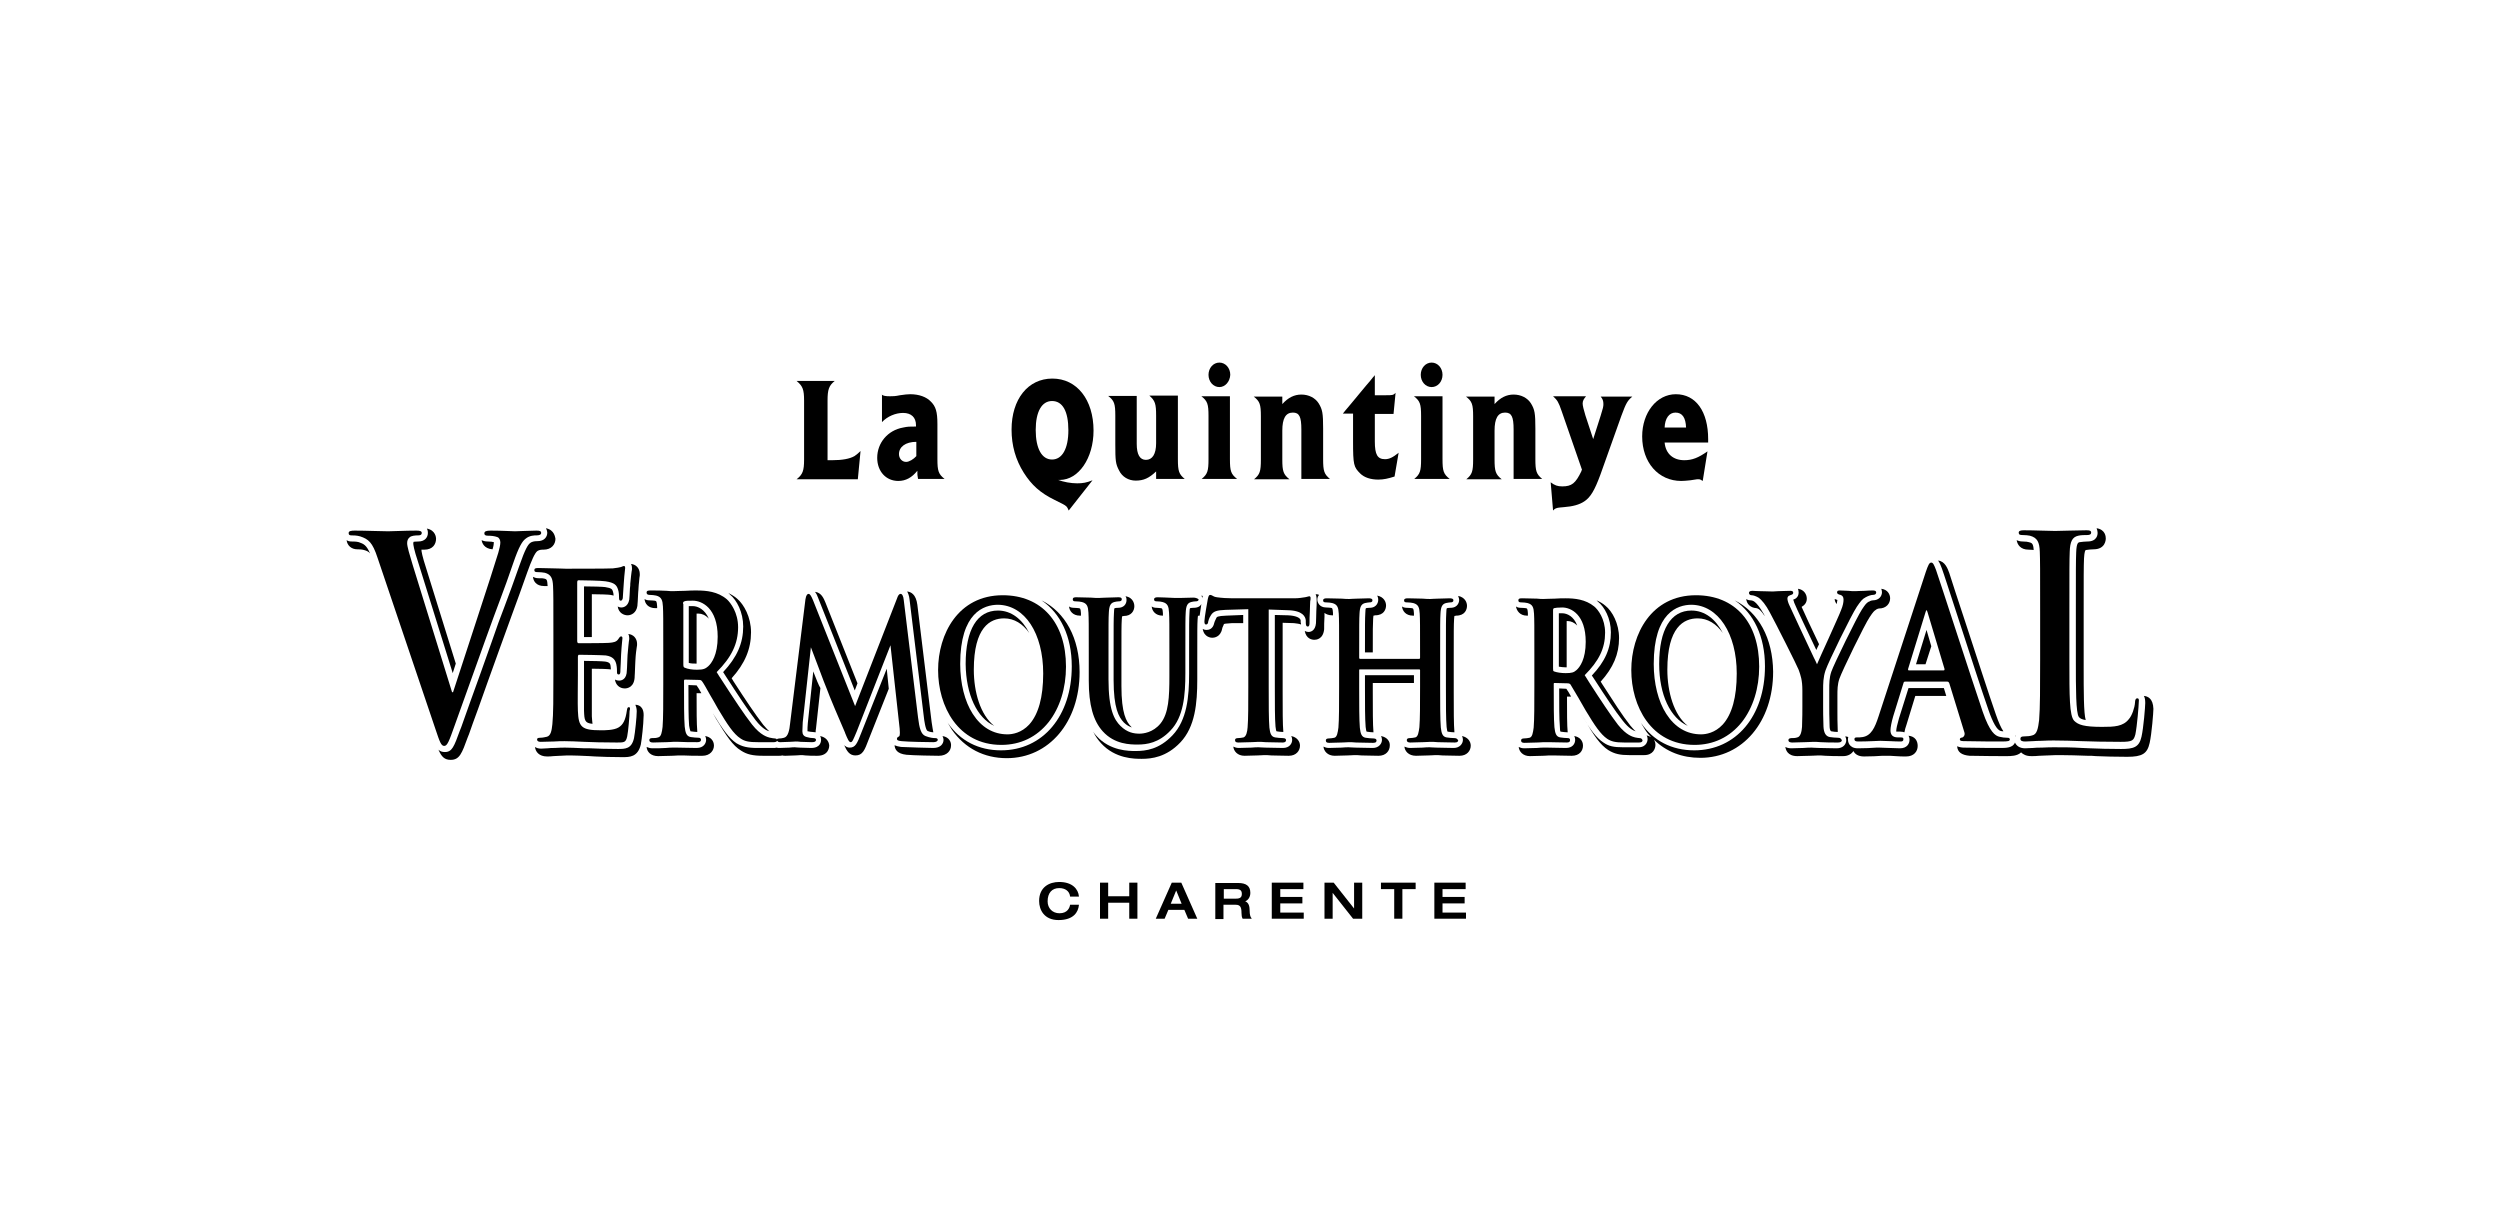 <?xml version="1.0" encoding="utf-8"?>
<!-- Generator: Adobe Illustrator 25.0.1, SVG Export Plug-In . SVG Version: 6.00 Build 0)  -->
<svg version="1.1" id="Capa_1" xmlns="http://www.w3.org/2000/svg" xmlns:xlink="http://www.w3.org/1999/xlink" x="0px" y="0px"
	 viewBox="0 0 735 357" style="enable-background:new 0 0 735 357;" xml:space="preserve">
<g>
	<g>
		<g>
			<g>
				<g>
					<path d="M252.2,140.9h-18c1.8-1.4,2.2-2.5,2.2-5.8v-17.3c0-3.3-0.4-4.3-2.2-5.8h11.2c-1.7,1.4-2.1,2.5-2.1,5.8v17.5h1.4
						c2.9,0,5.1-0.4,6.5-1.2c0.6-0.4,1.2-0.9,1.8-1.5L252.2,140.9z"/>
					<path d="M259.2,116c0.5,0.4,1.2,0.5,2.5,0.5c0.8,0,1.5,0,2.9-0.3c1.5-0.2,2.1-0.3,3-0.3c2.6,0,4.8,0.8,6.1,2.2
						c1.4,1.4,1.9,2.9,1.9,6.6v10.3c0,3.4,0.3,4.4,2.1,5.8h-7.8c-0.2-1-0.2-1.3-0.2-2.4c-1.6,2-3.4,3-5.6,3c-3.6,0-6.2-2.8-6.2-6.8
						c0-4.4,3.1-8.1,7.6-8.9c1.4-0.3,1.9-0.3,3.8-0.3V125c0-2.3-1.4-3.6-3.8-3.6c-2.2,0-4.6,1-6.2,2.7V116z M264.3,133.5
						c0,1.3,0.9,2.3,2.1,2.3c0.9,0,2.2-0.8,3-1.7v-4.2C266.2,129.9,264.3,131.4,264.3,133.5z"/>
					<path d="M314.2,150.1c-0.5-1.2-0.6-1.3-1.9-2l-2.2-1.1c-4.3-2.1-6.8-4.4-9.1-8c-2.4-3.8-3.6-8-3.6-12.7c0-8.9,4.8-15,12-15
						c7.2,0,12.1,6.2,12.1,15.3c0,8.1-4.4,14.5-9.9,14.5c-0.1,0-0.2,0-0.5,0c1.6,0.6,3.7,1,5.6,1c1.6,0,2.8-0.2,4.5-0.9L314.2,150.1
						z M309.3,117.9c-3,0-4.8,3.1-4.8,8.5c0,5.5,1.8,8.7,4.8,8.7c3,0,4.8-3.2,4.8-8.6C314.1,120.9,312.4,117.9,309.3,117.9z"/>
					<path d="M346.3,135c0,3.5,0.3,4.4,2,5.8h-8.4v-2.2c-2.1,2-3.7,2.7-6,2.7c-2.1,0-4-1.1-4.9-3c-1-1.9-1.1-2.8-1.1-7.7v-8.4
						c0-3.5-0.3-4.4-2.1-5.8h8.4v14.1c0,3.1,0.9,4.7,2.7,4.7c1.9,0,3-1.7,3-4.9v-8.1c0-3.5-0.3-4.4-2-5.9h8.4V135z"/>
					<path d="M361.6,135c0,3.5,0.3,4.4,2.1,5.8h-10.4c1.7-1.4,2-2.3,2-5.8v-12.7c0-3.5-0.3-4.4-2.1-5.8h8.4V135z M358.5,113.8
						c-1.8,0-3.2-1.6-3.2-3.6c0-2,1.4-3.6,3.2-3.6s3.2,1.6,3.2,3.6C361.6,112.2,360.2,113.8,358.5,113.8z"/>
					<path d="M377,118.8c1.7-1.9,3.5-2.8,5.6-2.8c2.2,0,4.1,1,5.1,2.6c1.1,1.8,1.3,2.9,1.3,7.4v9c0,3.5,0.3,4.4,2,5.8h-8.4v-14.5
						c0-3.8-0.6-5-2.5-5c-2.1,0-3.1,1.7-3.1,5.3v8.5c0,3.4,0.3,4.4,2.1,5.8h-10.4c1.7-1.4,2-2.3,2-5.8v-12.7c0-3.5-0.3-4.4-2.1-5.8
						h8.4V118.8z"/>
					<path d="M404.2,116.2h3.2c2,0,2.2,0,2.9-0.7l-0.6,6.2h-5.5v8.1c0,3.9,0.8,5.2,3,5.2c1.2,0,2.3-0.5,4-1.9l-1.2,7
						c-1.9,0.6-3.2,0.9-4.8,0.9c-2.2,0-4.1-0.6-5.3-1.8c-1.9-1.9-2.1-2.5-2.1-9.5v-8.1h-3l0.8-1l1.1-1.3l1-1.2l3.9-4.7l1.2-1.4
						l0.8-1l0.6-0.7V116.2z"/>
					<path d="M424.1,135c0,3.5,0.3,4.4,2.1,5.8h-10.4c1.7-1.4,2-2.3,2-5.8v-12.7c0-3.5-0.3-4.4-2.1-5.8h8.4V135z M420.9,113.8
						c-1.8,0-3.2-1.6-3.2-3.6c0-2,1.4-3.6,3.2-3.6c1.8,0,3.2,1.6,3.2,3.6C424.1,112.2,422.7,113.8,420.9,113.8z"/>
					<path d="M439.4,118.8c1.7-1.9,3.5-2.8,5.6-2.8c2.2,0,4.1,1,5.1,2.6c1.1,1.8,1.3,2.9,1.3,7.4v9c0,3.5,0.3,4.4,2,5.8h-8.4v-14.5
						c0-3.8-0.6-5-2.5-5c-2.1,0-3.1,1.7-3.1,5.3v8.5c0,3.4,0.3,4.4,2.1,5.8h-10.4c1.7-1.4,2-2.3,2-5.8v-12.7c0-3.5-0.3-4.4-2.1-5.8
						h8.4V118.8z"/>
					<path d="M470.6,122.2c0.7-2.2,0.8-2.7,0.8-3.4c0-0.9-0.2-1.5-0.8-2.2h9.3c-1.4,1.2-1.8,1.8-3.2,5.6l-6.2,17.4
						c-1.7,4.6-2.9,6.6-4.7,7.8c-1.5,1-3.4,1.5-6,1.7l-1.1,0.1c-1.1,0.1-1.6,0.3-2.1,0.9l-0.7-8.3c1.2,0.9,2,1.2,3.4,1.2
						c2.8,0,3.9-0.9,5.6-4.4c0-0.1,0.1-0.3,0.2-0.5l-6-17.3c-0.9-2.6-1.2-3.1-2.5-4.3h9.7c-0.6,0.7-1,1.3-1,2.1
						c0,0.7,0.3,1.8,0.8,3.5l2.3,7L470.6,122.2z"/>
					<path d="M500.6,141.4c-0.5-0.3-0.7-0.5-1.2-0.5c-0.3,0-0.7,0-1.1,0.1l-1.3,0.2c-0.8,0.1-2.1,0.2-2.7,0.2
						c-6.7,0-11.5-5.4-11.5-13.1c0-7,4.3-12.4,9.9-12.4c5.9,0,9.5,5.1,9.5,13.2c0,0.3,0,0.6,0,1h-12.8c0.3,3.3,2.5,5.2,5.8,5.2
						c2.3,0,4.1-0.7,6.8-2.6L500.6,141.4z M492.6,121.3c-1.9,0-3.1,1.7-3.2,4.4h6.3C495.6,122.8,494.6,121.3,492.6,121.3z"/>
				</g>
			</g>
		</g>
	</g>
	<g>
		<g>
			<g>
				<path d="M125.8,156.7c0,1.3-0.9,2.5-2.8,2.5c-1,0-1.3,0.1-1.4,0.1c0,0.1-0.1,0.2-0.1,0.4c0,0.4,0.1,1.6,1.5,5.8l10.1,32.4
					c0.3-0.9,0.6-1.9,0.9-2.8l-8.7-28c-1.2-3.7-1.4-5-1.4-5.5c0.2,0,0.5,0,0.9,0c2.4,0,3.4-1.6,3.4-3.2c0-0.3-0.1-2.5-2.7-3
					C125.8,155.9,125.8,156.5,125.8,156.7z"/>
				<path d="M144.8,161.5c0.3-0.9,0.4-1.7,0.4-2.1c-0.4-0.1-0.9-0.2-1.8-0.2c-0.8,0-1.4-0.2-1.8-0.4
					C141.7,159.6,142.3,161.3,144.8,161.5z"/>
				<path d="M160.5,155.3c0.3,0.5,0.4,1.1,0.4,1.3c0,1.2-0.8,2.5-2.9,2.5c-0.5,0-1.5,0-2.2,0.6c-0.6,0.5-1.4,1.7-3.1,6.6
					c-1.6,4.6-2.9,8.1-4.4,12.1c-1.1,2.8-2.3,6.1-3.7,10.2c-2.5,7-4.6,13-6.3,17.6c-1.2,3.3-2.1,5.9-2.7,7.6l-0.4,1
					c-1.7,4.7-2.3,6.3-4.4,6.3c-0.8,0-1.4-0.2-1.9-0.7c0.9,2.1,1.8,3,3.6,3c2.6,0,3.3-1.9,5-6.6l0.4-1c0.6-1.7,1.5-4.3,2.7-7.5
					c1.6-4.6,3.8-10.6,6.3-17.6c1.5-4.1,2.7-7.4,3.7-10.2c1.5-4.1,2.8-7.6,4.4-12.2c1.3-3.6,2.2-5.7,3-6.3c0.6-0.4,1.3-0.4,1.8-0.4
					c2.4,0,3.5-1.6,3.5-3.2C163.2,158.1,163.1,155.8,160.5,155.3z"/>
				<path d="M105.5,159.4c-0.7-0.2-1.6-0.2-2.1-0.2c-0.6,0-1.1-0.1-1.5-0.4c0.2,1.6,1.4,2.7,3.2,2.7c0.4,0,1.2,0,1.9,0.2
					c0.7,0.2,1.3,0.4,1.8,1C107.7,160.2,106.9,159.9,105.5,159.4z"/>
			</g>
			<g>
				<path d="M160,172.3c0.4,0,0.8,0,1,0c0,0,0,0,0,0c-0.1-2-0.3-2-1-2.2l-0.1,0c-0.2-0.1-0.9-0.1-1.6-0.1c-0.7,0-1.2-0.2-1.6-0.4
					C156.8,170.8,157.6,172.3,160,172.3z"/>
				<path d="M185.8,167.1c0,0.3,0,0.6-0.1,0.9c-0.1,0.6-0.2,1.6-0.4,3.6c0,0.3,0,0.8-0.1,1.4c-0.1,1.5-0.1,2.7-0.2,3.3
					c-0.4,2.2-2,2.3-2.3,2.3c-0.1,0-0.6,0-1.1-0.3c0.3,2,1.9,2.6,2.9,2.6c1.1,0,2.6-0.7,2.9-2.8l0-0.1c0.1-0.6,0.1-1.7,0.2-3.3
					c0-0.6,0.1-1.1,0.1-1.3l0-0.1c0.1-2,0.3-2.9,0.3-3.5c0.1-0.4,0.1-0.7,0.1-1c0-1.9-1.3-2.9-2.6-3
					C185.7,166.1,185.8,166.5,185.8,167.1z"/>
				<path d="M177.9,172.6c-0.6-0.1-4-0.2-6.2-0.2l0,14.9c0.9,0,1.6,0,2.3,0v-12.6c2.1,0,5,0.1,5.5,0.2c0.4,0.1,0.6,0.1,0.9,0.2
					c0-0.4-0.1-0.9-0.2-1.2C180,173.3,179.9,172.9,177.9,172.6z"/>
				<path d="M187.2,190.3c0.1-0.4,0.1-0.7,0.1-1c0-1.6-1.1-2.8-2.6-2.9c0.2,0.3,0.3,0.7,0.3,1.2c0,0.2,0,0.5-0.1,0.9
					c-0.1,0.7-0.2,1.9-0.4,4.1c0,0.6-0.1,1.5-0.1,2.3c0,0.9-0.1,1.9-0.1,2.1c0,2.8-1.6,3.1-2.3,3.1c-0.4,0-0.8-0.1-1.2-0.3
					c0.2,1.5,1.3,2.6,2.9,2.6c0.7,0,2.9-0.3,2.9-3.7c0-0.2,0.1-1.3,0.1-2.1c0-0.8,0.1-1.7,0.1-2.3
					C186.9,192.2,187.1,191,187.2,190.3z"/>
				<path d="M174.2,212.8c-0.1-0.5-0.1-1.2-0.2-2.2c0-1.4,0-5,0-7.6c0-1.1,0-2.1,0-2.8l0-3.6c2.2,0,4.9,0.1,5.5,0.2c0,0,0,0,0.1,0
					c0-0.4-0.1-0.8-0.1-1.1c-0.1-0.5-0.2-1-1.6-1.2c-0.7-0.1-3.9-0.2-6.2-0.2v4.2c0,0.7,0,1.7,0,2.8c0,2.6,0,6.3,0,7.6
					C171.8,211.8,171.9,212.6,174.2,212.8z"/>
				<path d="M186.8,207.2c0.2,0.5,0.4,1.1,0.4,1.9c0,1.7-0.5,6.4-0.8,7.9c-0.7,3.2-2.6,3.2-4.8,3.2c-3.3,0-6-0.1-8.1-0.2l-1.6,0
					c-2.6-0.1-4.2-0.2-5.7-0.2c-0.6,0-1.8,0-3.1,0.1l-0.1,0c-0.6,0-1.3,0-2,0.1c-0.7,0-1.3,0.1-1.9,0.1c-0.8,0-1.4-0.2-1.8-0.5
					c0.1,1.4,1.2,2.8,3.5,2.8c0.6,0,1.2,0,1.9-0.1c0.7,0,1.3-0.1,1.9-0.1l0.1,0c1.3-0.1,2.5-0.1,3-0.1c1.5,0,3.1,0.1,5.6,0.2
					l1.6,0.1c2.1,0.1,4.8,0.2,8.1,0.2c2.1,0,4.5,0,5.4-3.7c0.3-1.5,0.8-6.3,0.8-8C189.5,207.7,187.7,207.2,186.8,207.2z"/>
			</g>
			<g>
				<path d="M239.1,197.4l-1.6,15.2c-0.1,1-0.1,1.7-0.1,2.4c0,0,0,0,0,0c0,0,0,0,0.1,0c0.5,0.1,1,0.2,1.4,0.2c0.3,0,0.6,0.1,0.9,0.1
					c0-0.3,0-0.7,0.1-1.1l1.3-11.9C240.7,201.5,239.9,199.5,239.1,197.4z"/>
				<path d="M192.7,178.8c0.2,0,0.3,0,0.5,0c0-0.2,0-0.3,0-0.5c-0.1-1.5-0.2-1.6-0.7-1.7l-0.1,0c-0.1,0-0.7-0.1-1.4-0.1
					c-0.6,0-1.1-0.1-1.5-0.4C189.6,177.5,190.6,178.8,192.7,178.8z"/>
				<path d="M214.6,174.8c2,1.6,3.9,5.2,3.9,9.4c0,4.9-1.8,9-5.9,13.4l0.9,1.4c3.5,5.4,6.3,9.7,8.7,12.8c1.9,2.4,3.2,3,4,3.2
					c-0.5-0.4-1.1-1.1-1.8-1.9c-2.4-3.1-5.2-7.3-8.7-12.7l-0.6-1c3.9-4.3,5.7-8.6,5.7-13.5c0-4.5-2.1-8.2-4.1-9.9
					c-0.8-0.7-1.7-1.2-2.6-1.7C214.3,174.5,214.5,174.6,214.6,174.8z"/>
				<path d="M267.4,176.2l4.2,34.5c0.1,1,0.5,3.9,1.1,4.2c0.7,0.3,1.3,0.4,1.7,0.4c-0.1-0.6-0.3-1.5-0.5-3l-4.2-34.5
					c-0.4-3.1-1.9-3.8-3-3.9C267,174.4,267.3,175.2,267.4,176.2z"/>
				<path d="M240.5,175.7l10.8,27.3l0.8-2.1l-9.4-23.7c-0.5-1.2-1.2-3-3.1-3.2C240,174.5,240.3,175.1,240.5,175.7z"/>
				<path d="M203,215C203,215,203.1,215,203,215c0.7,0.1,1.6,0.2,2,0.2c0-0.1,0-0.1,0-0.2c-0.2-2.2-0.2-6.3-0.2-11.2l1.4,0
					c-0.5-0.9-1-1.8-1.4-2.3l-2.4-0.1c0,5.1,0,9.6,0.2,11.9C202.8,214.6,203,214.9,203,215z"/>
				<path d="M277.1,216.4c0.2,0.4,0.3,0.8,0.3,1.1c0,1.2-0.9,2.4-3,2.4c-1.2,0-7.6-0.2-9.5-0.3c-0.8-0.1-1.4-0.3-1.9-0.5
					c0.1,1.2,0.7,2.5,3.5,2.8c2,0.2,8.5,0.3,9.5,0.3c2.5,0,3.6-1.6,3.6-3C279.7,218.3,279.1,216.7,277.1,216.4z"/>
				<path d="M260.7,196.6l-7.5,18.9c-1.2,3.1-1.7,4.3-3.4,4.3c-0.7,0-1.1-0.3-1.6-0.7c0.8,1.8,1.6,3,3.3,3c2.1,0,2.7-1.5,3.9-4.7
					l5.9-14.9L260.7,196.6z"/>
				<path d="M203.7,178.2c-0.5,0-0.9,0-1.2,0l0,16.7c0.7,0.2,1.5,0.2,2.3,0.2c0,0,0,0,0,0l0-14.7c0.2,0,0.4,0,0.6,0
					c0.9,0,2,0.4,3,1.5C207.2,179.1,205.1,178.2,203.7,178.2z"/>
				<path d="M207.3,216.4c0.2,0.3,0.3,0.7,0.3,1.1c0,0.9-0.6,2.4-2.8,2.4c-1.9,0-4.1-0.1-5.6-0.1c-0.7,0-1.3,0-1.5,0
					c-0.4,0-1.1,0-1.9,0.1c-1.3,0.1-2.8,0.1-4,0.1c-0.7,0-1.2-0.2-1.7-0.4c0.1,1.4,1.2,2.7,3.4,2.7c1.2,0,2.8-0.1,4-0.1
					c0.8,0,1.5-0.1,1.9-0.1c0.2,0,0.8,0,1.5,0c1.5,0.1,3.7,0.1,5.6,0.1c2.3,0,3.4-1.6,3.4-3C209.9,217.7,208.8,216.6,207.3,216.4z"
					/>
				<path d="M241.1,216.4c0.2,0.3,0.3,0.7,0.3,1.1c0,0.4-0.1,2.4-2.9,2.4c-1.2,0-2.4-0.1-3.4-0.1c-0.6,0-1.1-0.1-1.4-0.1
					c-0.3,0-1,0-1.6,0.1c-1,0-2,0.1-2.9,0.1c-0.3,0-0.6,0-0.9-0.1c-0.3,0.1-0.6,0.1-1,0.1h-4.6c-3,0-4.5-0.4-6.2-1.4
					c-2.2-1.5-4-4-6.9-8.8c0.3,0.5,0.6,1.1,0.9,1.6c3.1,5.1,4.9,7.9,7.4,9.4c1.7,1.1,3.4,1.5,6.5,1.5h4.6c0.4,0,0.7,0,1-0.1
					c0.3,0.1,0.6,0.1,0.9,0.1c0.9,0,2-0.1,2.9-0.1c0.7,0,1.3-0.1,1.6-0.1c0.3,0,0.8,0,1.4,0.1c1,0.1,2.2,0.1,3.5,0.1
					c3.4,0,3.5-2.7,3.5-3C243.7,217.9,242.8,216.7,241.1,216.4z"/>
			</g>
			<g>
				<path d="M292.3,213.4c-4.1-3.2-6-10-6-16.5c0-12.5,4.8-15.1,8.9-15.1c3,0,5.5,1.6,7.4,4.3c-2.1-4.1-5.3-6.6-9.2-6.6
					c-6.1,0-9.5,5.6-9.5,15.7C284,204.3,287.3,211.1,292.3,213.4z"/>
				<path d="M306.2,176.5c5.6,3.8,8.9,10.6,8.9,19.4c0,14.6-8.5,24.7-20.8,24.7c-6.6,0-12-2.8-15.6-8c-0.1-0.2-0.2-0.3-0.3-0.5
					c0.5,0.9,1,1.7,1.5,2.5c3.8,5.4,9.4,8.3,16.1,8.3c12.4,0,21.4-10.6,21.4-25.3C317.4,187.6,313.2,180,306.2,176.5z"/>
			</g>
			<g>
				<path d="M405.2,176.4c0,0.2-0.1,2.3-2.6,2.3c-0.2,0-0.5,0-1,0.1c0,0,0,0,0,0c-0.1,0.1-0.2,0.5-0.2,1.5
					c-0.1,1.7-0.1,3.2-0.1,11.5h2.3c0-6.8,0-8.2,0.1-9.8c0-0.5,0.1-0.8,0.1-1c0.2,0,0.4-0.1,0.5-0.1c2.6,0,3.2-1.8,3.2-2.9
					c0-1-0.6-2.5-2.6-2.9C405.2,175.7,405.2,176.2,405.2,176.4z"/>
				<path d="M382.5,183.6c0-0.2,0-0.4-0.1-0.6l0-0.6c-0.1-0.8-1.5-1.4-3.7-1.5l-3.9-0.1v21c0,5.1,0,9.5,0.2,11.8
					c0.1,0.9,0.2,1.3,0.3,1.4l0,0c0.5,0.1,1.4,0.2,2,0.2c-0.2-2.3-0.2-6.6-0.2-11.7v-20.4l3.3,0.1
					C381.3,183.3,382,183.4,382.5,183.6z"/>
				<path d="M353.5,175.9c0-0.1,0-0.1,0-0.2c0-0.2,0.1-0.3,0.1-0.5c-0.1,0-0.3-0.1-0.4-0.1C353.4,175.5,353.5,175.7,353.5,175.9z"/>
				<path d="M429,176.4c0,0.2-0.1,2.3-2.6,2.3c-0.2,0-0.5,0-1,0.1c0,0,0,0,0,0c-0.1,0.1-0.2,0.5-0.2,1.5c-0.1,1.8-0.1,3.3-0.1,11.8
					v9.8c0,5.1,0,9.5,0.2,11.8c0.1,0.9,0.2,1.3,0.3,1.4c0,0,0,0,0,0c0.6,0.1,1.5,0.2,2,0.2c-0.2-2.3-0.2-6.6-0.2-11.7v-9.8
					c0-8.5,0-10,0.1-11.7c0-0.5,0.1-0.8,0.1-1c0.2,0,0.4-0.1,0.5-0.1c2.6,0,3.2-1.8,3.2-2.9c0-1-0.6-2.5-2.6-2.9
					C428.9,175.7,429,176.2,429,176.4z"/>
				<path d="M341.8,181c0,0,0.1,0,0.1,0c0-0.2,0-0.5,0-0.7c-0.1-1.4-0.2-1.4-0.6-1.5l-0.1,0c-0.1,0-0.7-0.1-1.1-0.1
					c-0.6,0-1.1-0.1-1.5-0.4C338.7,179.6,339.7,181,341.8,181z"/>
				<path d="M415.7,198.5h-14.4v3.4c0,5.1,0,9.5,0.2,11.8c0.1,0.9,0.2,1.3,0.3,1.4c0,0,0,0,0,0c0.6,0.1,1.5,0.2,2,0.2
					c-0.2-2.3-0.2-6.6-0.2-11.7v-2.8h12.1V198.5z"/>
				<path d="M415.4,181c0.1,0,0.2,0,0.3,0c0-0.2,0-0.5,0-0.7c-0.1-1.4-0.2-1.4-0.6-1.5l-0.1,0c-0.1,0-0.6-0.1-1.3-0.1
					c-0.6,0-1.1-0.1-1.5-0.4C412.3,179.6,413.3,181,415.4,181z"/>
				<path d="M365.5,183.2v-2.4l-5,0.2c-2.6,0.1-2.8,0.4-2.9,0.7c-0.4,0.8-0.6,1.3-0.6,1.4c-0.4,2-1.8,2.1-2.3,2.1
					c-0.2,0-0.6,0-1.1-0.3c0.4,2.5,2.5,2.6,2.8,2.6c0.4,0,2.4-0.1,2.9-2.6c0-0.1,0.1-0.5,0.5-1.3c0-0.1,0-0.1,0-0.1
					c0.1-0.1,0.6-0.2,2.4-0.3L365.5,183.2z"/>
				<path d="M406,216.4c0.2,0.3,0.3,0.7,0.3,1.1c0,1.1-0.9,2.4-2.7,2.4c-1.8,0-3.6-0.1-5-0.1c-0.9,0-1.6-0.1-2.1-0.1
					c-0.4,0-1.2,0-2.1,0.1c-1.2,0-2.6,0.1-3.7,0.1c-0.7,0-1.2-0.2-1.6-0.4c0.1,1.3,1.2,2.7,3.3,2.7c1.1,0,2.5-0.1,3.7-0.1
					c0.8,0,1.7-0.1,2.1-0.1c0.5,0,1.2,0,2.1,0.1c1.4,0,3.2,0.1,5,0.1c2.2,0,3.3-1.5,3.3-3C408.7,218,407.8,216.7,406,216.4z"/>
				<path d="M331.2,176.4c0,1.2-0.8,2.3-2.5,2.3c-0.3,0-0.5,0-1,0.1c0,0,0,0,0,0c-0.1,0.1-0.2,0.5-0.2,1.5
					c-0.1,1.8-0.1,3.3-0.1,11.8v7.8c0,8.3,1.5,10.9,3,12.5c0.8,0.8,1.6,1.2,2.4,1.5c-0.1-0.1-0.2-0.1-0.2-0.2c-1.5-1.5-2.9-4-2.9-12
					v-7.8c0-8.5,0-10,0.1-11.7c0-0.5,0.1-0.8,0.1-1c0.2,0,0.3-0.1,0.5-0.1c2.2,0,3.1-1.5,3.1-2.9c0-0.3-0.1-2.5-2.6-2.9
					C331.2,175.7,331.2,176.2,331.2,176.4z"/>
				<path d="M429.8,216.4c0.2,0.3,0.3,0.7,0.3,1.1c0,1.1-0.9,2.4-2.7,2.4c-1.8,0-3.6-0.1-5-0.1c-0.9,0-1.6-0.1-2.1-0.1
					c-0.4,0-1.2,0-2.1,0.1c-1.2,0-2.6,0.1-3.6,0.1c-0.7,0-1.2-0.2-1.7-0.4c0.1,1.3,1.2,2.7,3.4,2.7c1.1,0,2.4-0.1,3.6-0.1
					c0.9,0,1.7-0.1,2.1-0.1c0.5,0,1.2,0,2.1,0.1c1.4,0,3.2,0.1,5,0.1c2.2,0,3.3-1.5,3.3-3C432.4,218,431.5,216.7,429.8,216.4z"/>
				<path d="M389.3,185l0-0.2c0-0.7,0-2.2,0.1-3.5c0-0.4,0-0.7,0-1.1c0.5,0.4,1.3,0.7,2.2,0.7c0.1,0,0.2,0,0.3,0c0-0.2,0-0.5,0-0.7
					c-0.1-1.4-0.2-1.4-0.6-1.5l-0.1,0c-0.1,0-0.6-0.1-1.3-0.1c-2,0-2.6-1.5-2.6-2.3c0-0.2,0-0.8,0.5-1.4c-0.4-0.2-0.7-0.2-1-0.2
					c0.2,0.4,0.3,1,0.3,1.9c0,0.6,0,1.7-0.1,3c0,1.4-0.1,2.8-0.1,3.5l0,0.1c-0.2,2.3-1.6,2.6-2.2,2.6c-0.4,0-0.7-0.1-1.1-0.3
					c0.4,2.3,2.1,2.6,2.8,2.6C386.9,188.1,389,188,389.3,185z"/>
				<path d="M317.8,180.3c-0.1-1.4-0.2-1.4-0.6-1.5l-0.1,0c-0.1,0-0.7-0.1-1.3-0.1c-0.6,0-1.1-0.1-1.5-0.4c0.1,1.3,1.1,2.7,3.2,2.7
					c0.1,0,0.2,0,0.3,0C317.8,180.8,317.8,180.5,317.8,180.3z"/>
				<path d="M379.6,216.4c0.2,0.3,0.3,0.7,0.3,1.1c0,1.1-0.8,2.4-2.7,2.4c-1.9,0-3.6-0.1-5.1-0.1c-0.9,0-1.6-0.1-2.1-0.1
					c-0.4,0-1.2,0-2.1,0.1c-1.2,0-2.6,0.1-3.7,0.1c-0.7,0-1.2-0.2-1.6-0.4c0.1,1.3,1.2,2.7,3.3,2.7c1.1,0,2.5-0.1,3.7-0.1
					c0.8,0,1.7-0.1,2.1-0.1c0.5,0,1.2,0,2.1,0.1c1.4,0,3.2,0.1,5.1,0.1c2.2,0,3.3-1.5,3.3-3C382.2,218,381.3,216.7,379.6,216.4z"/>
				<path d="M352.7,181c0.1-1.1,0.4-2.4,0.5-3.4c-0.3,0.6-1,1.1-2.3,1.1c-0.3,0-0.5,0-1,0.1c0,0,0,0,0,0c-0.1,0.1-0.2,0.5-0.2,1.5
					c-0.1,1.8-0.1,3.3-0.1,11.8v6c0,6.7-0.6,13.6-4.9,18.1c-3.9,4.1-7.8,4.6-10.8,4.6c-2,0-7.5,0-11.5-4.4c-0.4-0.4-0.7-0.8-1-1.3
					c0.6,1.3,1.4,2.4,2.3,3.4c4.2,4.6,9.8,4.6,12,4.6c2.9,0,7.2-0.5,11.3-4.8c4.4-4.6,5-11.6,5-18.5v-6c0-8.5,0-10,0.1-11.7
					c0-0.5,0.1-0.8,0.1-1C352.3,181,352.4,181,352.7,181C352.6,181,352.7,181,352.7,181z"/>
			</g>
			<g>
				<path d="M469.8,176.9c1.9,1.5,3.8,4.9,3.8,9c0,4.7-1.7,8.6-5.6,12.7l0.8,1.2c3.3,5.1,6,9.2,8.3,12.1c1.8,2.3,3.1,2.9,3.8,3.1
					c-0.5-0.4-1-1-1.6-1.7c-2.3-2.9-4.9-7-8.2-12.1l-0.5-0.8c3.7-4.1,5.4-8.1,5.4-12.8c0-4.3-2-7.9-4-9.5c-0.8-0.7-1.7-1.2-2.6-1.6
					C469.5,176.6,469.6,176.7,469.8,176.9z"/>
				<path d="M448.9,181c0.1,0,0.2,0,0.3,0c0-0.2,0-0.5,0-0.7c-0.1-1.4-0.2-1.4-0.6-1.5l-0.1,0c-0.1,0-0.6-0.1-1.3-0.1
					c-0.6,0-1.1-0.1-1.5-0.4C445.9,179.6,446.9,181,448.9,181z"/>
				<path d="M496.2,213.4c-4.1-3.2-6-10-6-16.5c0-12.5,4.8-15.1,8.9-15.1c3,0,5.5,1.6,7.4,4.3c-2.1-4.1-5.3-6.6-9.2-6.6
					c-6.1,0-9.5,5.6-9.5,15.7C487.8,204.3,491.1,211.1,496.2,213.4z"/>
				<path d="M462.8,216.4c0.2,0.3,0.3,0.7,0.3,1.1c0,1.2-0.8,2.4-2.7,2.4c-1.8,0-3.9-0.1-5.3-0.1c-0.7,0-1.2,0-1.4,0
					c-0.3,0-1,0-1.8,0.1c-1.2,0-2.7,0.1-3.8,0.1c-0.7,0-1.2-0.2-1.6-0.4c0.1,1.3,1.2,2.7,3.3,2.7c1.1,0,2.6-0.1,3.8-0.1
					c0.8,0,1.4-0.1,1.8-0.1c0.2,0,0.7,0,1.4,0c1.4,0,3.5,0.1,5.3,0.1c2.3,0,3.3-1.5,3.3-3C465.4,217.7,464.3,216.6,462.8,216.4z"/>
				<path d="M510,176.5c5.6,3.8,8.9,10.6,8.9,19.4c0,14.6-8.5,24.7-20.8,24.7c-6.6,0-12-2.8-15.6-8c-0.1-0.2-0.2-0.3-0.3-0.5
					c0.5,0.9,1,1.7,1.5,2.5c0.5,0.8,1.1,1.5,1.7,2.1c-0.4-0.2-0.8-0.4-1.3-0.5c0.2,0.3,0.3,0.7,0.3,1.1c0,0.2-0.1,2.4-2.7,2.4h-4.4
					c-2.9,0-4.3-0.3-5.9-1.4c-2.1-1.4-3.9-3.8-6.5-8.3c0.3,0.5,0.6,1,0.9,1.5c2.9,4.9,4.7,7.5,7,9c1.9,1.2,3.6,1.5,6.2,1.5h4.4
					c2.6,0,3.3-1.9,3.3-3c0-0.6-0.2-1.1-0.4-1.5c3.6,3.5,8.2,5.3,13.6,5.3c12.4,0,21.4-10.6,21.4-25.3
					C521.2,187.6,517,180,510,176.5z"/>
				<path d="M458.8,215.1L458.8,215.1c0.7,0.1,1.6,0.2,2,0.2c0,0,0.1,0,0.1,0c0,0,0,0,0,0c-0.2-2-0.2-5.9-0.2-10.5l1.2,0
					c-0.5-0.9-1-1.8-1.4-2.3l-2.1-0.1c0,4.8,0,9,0.2,11.2C458.6,214.6,458.7,215,458.8,215.1z"/>
				<path d="M459.3,180.3c-0.4,0-0.8,0-1,0l0,15.7c0.6,0.1,1.4,0.2,2.1,0.2c0.1,0,0.2,0,0.2,0v-13.6c0.1,0,0.3,0,0.4,0
					c0.8,0,1.8,0.4,2.7,1.3C462.7,181.2,460.7,180.3,459.3,180.3z"/>
			</g>
			<g>
				<path d="M570.9,167.1c0.6,1.6,2.6,7.9,5,15.2c3,9.2,6.7,20.7,8.7,26.4c1.3,3.8,2.5,5.9,3.6,6.2c0.3,0.1,0.6,0.1,0.8,0.1
					c-0.7-1-1.4-2.6-2.2-4.9c-2-5.7-5.7-17.2-8.7-26.3c-2.4-7.3-4.5-13.6-5-15.3c-0.5-1.4-1.3-3.5-3.3-3.7
					C570.3,165.5,570.6,166.3,570.9,167.1z"/>
				<path d="M592.6,216.3c-0.1,0-0.2,0-0.2,0c0,0.1,0.1,0.2,0.1,0.3C592.5,216.4,592.5,216.4,592.6,216.3z"/>
				<path d="M572.2,204.6l-0.7-2.3h-10.4l-2.8,8.9c-0.5,1.7-0.8,3.1-0.8,3.6c0,0.1,0,0.2,0,0.3c0.1,0,0.2,0,0.4,0h0.8
					c0.5,0,0.9,0.1,1.2,0.2c0.1-0.6,0.3-1.4,0.6-2.2l2.6-8.5H572.2z"/>
				<path d="M596.5,159.4L596.5,159.4c-0.3-0.1-0.9-0.2-1.8-0.2c-0.8,0-1.4-0.2-1.8-0.4c0.2,1.3,1.1,2.8,3.5,2.8
					c0.8,0,1.4,0.1,1.5,0.1l0,0C597.8,159.7,597.3,159.6,596.5,159.4z"/>
				<path d="M630.3,204.6c0.3,0.5,0.4,1.2,0.4,2.1c0,1-0.5,7.3-1.1,9.9c-0.7,3.1-2.3,3.6-6,3.6c-3.7,0-6.6-0.1-9.1-0.2
					c-0.8,0-1.6-0.1-2.3-0.1c-3.2-0.2-5.6-0.2-8.2-0.2c-0.7,0-2.2,0-3.8,0.1l-0.1,0c-0.8,0-1.6,0-2.4,0.1c-0.8,0-1.6,0.1-2.3,0.1
					c-1.7,0-2.6-0.8-3-1.7c-0.6,1.6-2.7,1.6-4.2,1.6c-2,0-6.1,0-10.5-0.1l-0.3,0c-0.5,0-1.3-0.1-2-0.4c0.1,1.7,1.3,2.6,3.7,2.8
					l0.3,0c4.5,0.1,8.6,0.1,10.6,0.1c1.1,0,3.1,0,4.2-1.1c0.6,0.6,1.5,1.1,3,1.1c0.7,0,1.5,0,2.3-0.1c0.8,0,1.6-0.1,2.4-0.1l0.1,0
					c1.6-0.1,3-0.1,3.7-0.1c2.6,0,4.9,0.1,8.1,0.2l0.1,0c0.7,0,1.5,0,2.3,0.1c2.6,0.1,5.5,0.2,9.2,0.2c4.4,0,5.9-0.9,6.6-4.1
					c0.6-2.6,1.1-9,1.1-10C633,205.3,631.4,204.7,630.3,204.6z"/>
				<path d="M616.7,156.7c0,0.4-0.1,2.5-3,2.5c-0.6,0-1.6,0.1-2.3,0.2c-0.4,0.1-0.9,0.2-1,3c-0.1,2.6-0.1,4.9-0.1,17.4v14.5
					c0,8.2,0,15.4,0.9,16.5c0.3,0.4,0.8,0.7,2,0.9c-0.6-2-0.6-8.4-0.6-15.7v-14.5c0-12.5,0-14.8,0.1-17.3c0.1-2,0.4-2.4,0.4-2.4
					c0,0,0.1,0,0.2-0.1c0.6-0.1,1.6-0.2,2.2-0.2c3.5,0,3.6-2.8,3.6-3.2c0-0.5-0.1-2.6-2.7-3C616.6,155.8,616.7,156.3,616.7,156.7z"
					/>
				<polygon points="563.3,195.3 566.1,195.3 567.8,190 566.4,185.2 				"/>
				<path d="M561.1,216.3c0.3,0.5,0.3,1,0.3,1.2c0,1.1-0.7,2.5-2.8,2.5c-0.9,0-2-0.1-3.1-0.1c-1,0-2-0.1-2.8-0.1c-0.2,0-0.6,0-1.1,0
					c-1.3,0.1-3.4,0.2-5.4,0.2c-2.7,0-2.9-2.1-2.9-2.5c0-0.3,0-0.6,0.1-0.8c-0.3-0.1-0.5-0.2-0.9-0.2c0.2,0.4,0.3,0.7,0.3,1.1
					c0,1.2-0.9,2.4-2.8,2.4c-1.9,0-3.7-0.1-5.2-0.1c-0.9,0-1.7-0.1-2.2-0.1c-0.5,0-1.4,0-2.4,0.1c-1.2,0-2.6,0.1-3.6,0.1
					c-0.8,0-1.3-0.2-1.7-0.4c0.1,0.8,0.6,2.7,3.5,2.7c1,0,2.4-0.1,3.7-0.1c1,0,1.9-0.1,2.4-0.1c0.5,0,1.3,0,2.2,0.1
					c1.5,0.1,3.3,0.1,5.2,0.1c1.5,0,2.5-0.7,3-1.5c0.4,0.8,1.3,1.6,3.1,1.6c2,0,4.2-0.1,5.4-0.2c0.5,0,0.9,0,1.1,0
					c0.8,0,1.8,0,2.8,0.1c1.1,0.1,2.1,0.1,3.1,0.1c2.3,0,3.4-1.5,3.4-3.1C563.8,217.9,563.1,216.5,561.1,216.3z"/>
				<path d="M518.6,180.6c-1.2-2.1-2.2-3.3-2.8-3.7c-0.4-0.3-0.9-0.4-1-0.4c0,0,0,0,0,0c-0.6,0-1-0.1-1.4-0.4c0.1,1.4,1.2,2.6,3,2.7
					c0.1,0,0.4,0.1,0.7,0.3c0.4,0.3,1,0.9,1.7,2C518.8,181,518.7,180.8,518.6,180.6z"/>
				<path d="M540.2,176.4c-0.3-0.1-0.5-0.2-0.8-0.3c0,0.5,0.2,1,0.6,1.5C540.1,177.1,540.1,176.7,540.2,176.4z"/>
				<path d="M528.8,174.2c0,1.3-0.9,1.9-1.6,2.1c0.1,0.2,0.2,0.5,0.3,0.9c0.5,1.3,4.3,9.3,6.5,13.9c0.2-0.5,0.5-1.1,0.8-1.7
					c-2.1-4.4-4.6-9.7-5-10.7c-0.1-0.1-0.1-0.2-0.1-0.3c0.7-0.4,1.5-1.1,1.5-2.4c0-1.3-0.9-2.7-2.6-2.9
					C528.7,173.4,528.8,173.8,528.8,174.2z"/>
				<path d="M553.3,174.1c0,1.2-0.9,2.4-2.7,2.4c-0.2,0-0.7,0.1-1.1,0.4l-0.1,0c-0.7,0.4-1,0.8-2,2.3c-1.5,2.3-8.2,16-9,18.3
					c-0.6,1.8-0.6,3.4-0.6,5.3v4.8c0,0.9,0,3.4,0.1,5.8c0,0.6,0.1,1.5,0.5,1.6c0.5,0.1,1.3,0.2,1.9,0.2c0,0,0-0.1,0-0.1
					c-0.1-2.4-0.1-4.8-0.1-5.7v-4.8c0-1.8,0-3.4,0.6-5.1c0.8-2.3,7.4-15.9,8.9-18.1c1-1.5,1.3-1.8,1.8-2.1l0.1-0.1
					c0.3-0.2,0.7-0.3,0.8-0.3c2.2,0,3.3-1.5,3.3-3c0-1.2-0.8-2.6-2.6-2.8C553.2,173.4,553.3,173.8,553.3,174.1z"/>
			</g>
		</g>
		<g>
			<path d="M159.1,156.7c0-0.6-0.5-0.7-1.4-0.7c-2,0-5.2,0.2-6.3,0.2c-0.9,0-3.7-0.2-7.1-0.2c-1.3,0-1.9,0.2-1.9,0.8
				c0,0.6,0.5,0.7,1.1,0.7c0.9,0,1.9,0.1,2.7,0.4c0.6,0.2,0.9,0.9,0.9,1.6c0,0.7-0.3,2-0.6,3c-1.6,5.4-10.4,32-13.3,41h-0.3
				L121.3,166c-0.9-3-1.6-5.3-1.6-6.3c0-0.7,0.2-1.3,0.7-1.7c0.5-0.5,1.6-0.6,2.6-0.6c0.6,0,1-0.2,1-0.7c0-0.6-0.7-0.7-1.6-0.7
				c-3.4,0-6.6,0.2-8.3,0.2c-2.4,0-6.2-0.2-9.8-0.2c-1,0-1.8,0.1-1.8,0.7c0,0.5,0.2,0.7,0.8,0.7c0.5,0,1.6,0,2.6,0.3
				c2.4,0.8,3.6,1.7,5.1,6.3l17,50.3c1.3,3.9,1.7,5,2.6,5c0.9,0,1.4-1.3,3.1-6.1c1.5-4.1,4.7-13.1,9-25.1
				c3.6-10.1,5.5-14.6,8.1-22.3c1.8-5.3,2.8-6.7,3.7-7.4c1.2-1,2.6-1,3.3-1S159.1,157.2,159.1,156.7z"/>
			<path d="M184.9,207.9c-0.4,0-0.5,0.3-0.6,1c-0.4,2.8-1.1,4.2-2.5,5c-1.4,0.8-3.8,0.8-5.2,0.8c-5.7,0-6.5-1-6.7-5.7
				c-0.1-2,0-8.2,0-10.5v-5.3c0-0.4,0.1-0.7,0.3-0.7c1.3,0,6.8,0.1,7.9,0.2c2.1,0.3,2.8,1.3,3.1,2.6c0.2,0.9,0.2,1.8,0.2,2.4
				c0,0.3,0.1,0.6,0.5,0.6c0.5,0,0.5-0.7,0.5-1.3c0-0.5,0.2-3.2,0.2-4.5c0.2-3.4,0.4-4.5,0.4-4.9c0-0.4-0.2-0.5-0.4-0.5
				c-0.3,0-0.5,0.3-0.9,0.9c-0.5,0.7-1.3,0.9-2.7,1c-1.3,0.1-7.6,0.1-8.9,0.1c-0.3,0-0.4-0.3-0.4-0.7v-17.1c0-0.5,0.1-0.7,0.4-0.7
				c1.1,0,6.9,0.1,7.9,0.3c2.8,0.4,3.3,1.2,3.7,2.4c0.3,0.8,0.3,2,0.3,2.4c0,0.6,0.1,0.9,0.5,0.9c0.4,0,0.5-0.4,0.6-0.7
				c0.1-0.8,0.2-3.8,0.3-4.5c0.2-3.1,0.4-3.9,0.4-4.4c0-0.3-0.1-0.6-0.3-0.6c-0.3,0-0.6,0.2-0.9,0.3c-0.4,0.1-1.3,0.3-2.4,0.4
				c-1.1,0.1-12.1,0.1-13.9,0.1c-0.8,0-2.1-0.1-3.5-0.1c-1.4,0-3-0.1-4.5-0.1c-0.8,0-1.2,0.1-1.2,0.6c0,0.5,0.3,0.6,0.9,0.6
				c0.8,0,1.7,0.1,2.2,0.2c1.8,0.5,2.3,1.6,2.4,3.9c0.1,2.2,0.1,4.1,0.1,14.3v11.9c0,6.2,0,11.6-0.3,14.4c-0.2,2-0.5,3.4-1.6,3.7
				c-0.5,0.1-1.2,0.3-2,0.3c-0.7,0-0.9,0.2-0.9,0.5c0,0.5,0.4,0.7,1.1,0.7c1.1,0,2.6-0.1,3.8-0.1c1.3-0.1,2.5-0.1,3.2-0.1
				c1.7,0,3.4,0.1,5.8,0.2c2.4,0.1,5.4,0.2,9.6,0.2c2.1,0,2.6,0,3-1.8c0.3-1.4,0.7-6,0.7-7.5C185.3,208.4,185.3,207.9,184.9,207.9z"
				/>
			<path d="M274.9,217c-0.6,0-1.5-0.1-2.8-0.6c-1.3-0.5-1.8-2.2-2.2-5.5l-4.2-34.5c-0.1-1.2-0.5-1.8-0.9-1.8c-0.5,0-0.8,0.5-1.1,1.4
				l-12.3,31.6l-12.4-31.2c-0.6-1.4-0.9-1.8-1.3-1.8c-0.3,0-0.7,0.3-0.9,1.6l-4.5,36.4c-0.2,2.1-0.6,4-1.8,4.3
				c-0.7,0.2-1,0.2-1.3,0.2c-0.4,0-0.7,0.1-0.8,0.3c-0.1-0.2-0.3-0.3-0.6-0.3c-0.4,0-0.8-0.1-1.3-0.2l-0.1,0
				c-0.7-0.2-2.7-0.6-5.3-3.9c-2.5-3.2-5.3-7.5-8.8-12.9c-0.5-0.8-1.1-1.6-1.6-2.5c4.4-4.4,6.3-8.4,6.3-13.2c0-4.3-2.2-7.2-3.3-8.2
				c-2.7-2.3-6-2.6-9-2.6c-0.7,0-2,0-3.3,0.1c-1.3,0-2.7,0.1-3.5,0.1c-0.4,0-1.1,0-1.9-0.1c-1.4-0.1-3.1-0.1-4.7-0.1
				c-0.6,0-1.2,0-1.2,0.6c0,0.6,0.5,0.7,0.9,0.7c0.6,0,1.5,0.1,1.9,0.2c1.6,0.4,1.9,1.4,2,3.2c0.1,1.9,0.1,3.5,0.1,12.5v10.4
				c0,5.4,0,10.1-0.2,12.5c-0.2,1.6-0.4,2.9-1.3,3.1c-0.6,0.2-1.1,0.2-1.7,0.2c-0.2,0-0.9,0-0.9,0.6c0,0.5,0.4,0.7,1.1,0.7
				c1.1,0,2.7-0.1,3.9-0.1c0.9,0,1.6-0.1,2-0.1c0.2,0,0.8,0,1.6,0c1.5,0.1,3.7,0.1,5.5,0.1c0.7,0,1.1-0.2,1.1-0.7
				c0-0.4-0.3-0.6-0.7-0.6c-0.6,0-1.6-0.1-2.3-0.2c-1.3-0.2-1.6-1.3-1.8-3.1c-0.2-2.5-0.2-7.2-0.2-12.6v-0.8c0-0.3,0.1-0.4,0.3-0.4
				l4.2,0.1c0.3,0,0.6,0.1,0.8,0.4c0.4,0.5,1.3,2.1,2.3,3.9c0.8,1.3,1.6,2.8,2.4,4.2c2.8,4.7,4.6,7.4,6.6,8.7
				c1.3,0.9,2.6,1.1,5.2,1.1h4.6c0.4,0,0.8-0.1,1-0.4c0.2,0.4,0.7,0.4,0.9,0.4c0.8,0,1.9-0.1,2.8-0.1c0.7,0,1.3-0.1,1.7-0.1
				c0.3,0,0.9,0,1.5,0.1c1,0,2.2,0.1,3.3,0.1c0.6,0,1.2-0.1,1.2-0.7c0-0.3-0.3-0.5-0.8-0.5c-0.6,0-1.2-0.1-1.9-0.3
				c-0.9-0.2-1.3-0.8-1.3-1.7c0-0.9,0.1-1.7,0.1-2.6l2.4-22.1c0.6,1.7,1.5,3.8,2.2,5.8c1.1,3,2.2,5.8,2.5,6.5
				c0.5,1.5,4.1,10,5.3,12.7l0.1,0.3c0.7,1.7,1.1,2.6,1.6,2.6c0.5,0,0.7-0.6,1.8-3.2l9.9-25.3l2.7,24.5c0.2,2.1-0.1,2.3-0.2,2.3
				c-0.3,0.2-0.6,0.3-0.6,0.7c0,0.5,0.5,0.6,1.4,0.7c1.8,0.2,8.1,0.3,9.3,0.3c0.8,0,1.3-0.3,1.3-0.7C275.7,217,275.1,217,274.9,217z
				 M200.8,177.5c0-0.4,0.1-0.6,0.4-0.7c0.4-0.2,1.2-0.2,2.5-0.2c2.7,0,7.3,2.2,7.3,10.6c0,5.4-1.8,7.8-2.8,8.7
				c-0.8,0.7-1.4,1-3.3,1c-1.4,0-2.7-0.2-3.6-0.6c-0.3-0.1-0.4-0.3-0.4-1V177.5z"/>
			<path d="M294.8,175c-13.1,0-19,11.4-19,22c0,10.6,5.8,22,18.6,22c5.6,0,10.4-2.3,13.9-6.7c3.3-4.2,5.1-10,5.1-16.3
				C313.4,183,306.2,175,294.8,175z M306.7,198c0,7-1.4,12-4.1,15c-2.3,2.5-5,2.9-6.4,2.9c-4.2,0-7.7-2.1-10.2-6
				c-2.4-3.7-3.7-9-3.7-14.7c0-15.1,7-17.4,11.1-17.4C301.3,177.9,306.7,186.2,306.7,198z"/>
			<path d="M350.8,175.7c-1.2,0-2.7,0.1-3.9,0.1c-0.6,0-1.1,0-1.3,0c0,0-0.1,0-0.1,0c-2.5-0.1-4.2-0.2-5.1-0.2
				c-0.6,0-1.1,0.1-1.1,0.6c0,0.6,0.5,0.6,0.9,0.6c0.5,0,1.3,0.1,1.6,0.2c1.5,0.4,1.8,1.3,1.9,3.1c0.1,1.8,0.1,3.3,0.1,11.8v7
				c0,6-0.2,10.8-2.6,13.8c-2.2,2.7-5.1,3-6.2,3c-1.6,0-3.6-0.3-5.6-2.3c-1.8-1.8-3.5-4.7-3.5-13.7v-7.8c0-8.5,0-10.1,0.1-11.8
				c0.1-2,0.5-2.8,1.6-3.1c0.5-0.1,0.8-0.2,1.3-0.2c0.2,0,0.9,0,0.9-0.6c0-0.6-0.6-0.6-1.1-0.6c-0.9,0-2.2,0.1-3.3,0.1
				c-0.9,0-1.8,0.1-2.3,0.1c-0.6,0-1.4,0-2.4-0.1c-1.3,0-2.9-0.1-4.2-0.1c-0.5,0-1.1,0-1.1,0.6c0,0.6,0.5,0.6,0.9,0.6
				c0.6,0,1.4,0.1,1.8,0.2c1.5,0.4,1.8,1.3,1.9,3.1c0.1,1.8,0.1,3.3,0.1,11.8v8.2c0,7.1,1.3,11.8,4.1,14.9c3.5,3.9,8.2,3.9,10.3,3.9
				c2.7,0,6.2-0.5,9.6-4.1c3.9-4,4.4-10.5,4.4-16.9v-6c0-8.5,0-10.1,0.1-11.8c0.1-2,0.5-2.8,1.6-3.1c0.5-0.1,0.8-0.2,1.3-0.2
				c0.5,0,0.9-0.1,0.9-0.6C351.9,175.8,351.3,175.7,350.8,175.7z"/>
			<path d="M384.9,175.3c-0.1,0-0.4,0.1-0.8,0.2c-0.1,0-0.3,0.1-0.5,0.1c-0.7,0.1-1.7,0.3-3.1,0.3h-18.1c-1.5,0-3.2-0.1-4.6-0.3
				c-0.7-0.1-1.1-0.3-1.4-0.5c-0.2-0.1-0.4-0.2-0.6-0.2c-0.4,0-0.5,0.4-0.7,1.2c-0.1,0.5-1,5.6-1,6.5c0,0.5,0,1,0.5,1
				c0.4,0,0.6-0.4,0.6-0.8c0.1-0.3,0.2-1,0.8-1.9c0.7-1.2,1.8-1.5,4.3-1.6l6.7-0.2v22.8c0,5.1,0,9.6-0.2,11.9
				c-0.1,1.4-0.4,2.7-1.2,3c-0.5,0.1-1.1,0.2-1.6,0.2c-0.2,0-0.9,0-0.9,0.6c0,0.5,0.3,0.7,1,0.7c1,0,2.4-0.1,3.6-0.1
				c0.9,0,1.7-0.1,2.2-0.1c0.5,0,1.3,0,2.2,0.1c1.4,0,3.2,0.1,5,0.1c0.6,0,1-0.2,1-0.7c0-0.2-0.1-0.6-0.9-0.6
				c-0.7,0-1.7-0.1-2.3-0.2c-1.2-0.2-1.5-1.2-1.7-2.9c-0.2-2.4-0.2-6.8-0.2-11.9v-22.8l5.6,0.2c4.4,0.1,5.2,1.9,5.3,3l0,0.6
				c0,0.7,0.1,1.2,0.6,1.2c0.4,0,0.5-0.5,0.5-1c0-0.8,0-2.2,0.1-3.5c0-1.2,0.1-2.4,0.1-2.9C385.4,175.9,385.4,175.3,384.9,175.3z"/>
			<path d="M427.6,217c-0.7,0-1.7-0.1-2.3-0.2c-1.2-0.2-1.5-1.2-1.7-2.9c-0.2-2.4-0.2-6.8-0.2-11.9v-9.8c0-8.5,0-10.1,0.1-11.8
				c0.1-2,0.5-2.8,1.6-3.1c0.6-0.1,1-0.2,1.3-0.2c0.5,0,0.9-0.1,0.9-0.6c0-0.5-0.5-0.6-1.1-0.6c-1,0-2.3,0.1-3.5,0.1
				c-0.9,0-1.8,0.1-2.2,0.1c-0.5,0-1.3,0-2.2-0.1c-1.3,0-2.9-0.1-4.4-0.1c-0.6,0-1.1,0.1-1.1,0.6c0,0.6,0.5,0.6,0.9,0.6
				c0.6,0,1.4,0.1,1.8,0.2c1.5,0.4,1.8,1.3,1.9,3.1c0.1,1.8,0.1,3.3,0.1,11.8v1.2c0,0.2-0.1,0.3-0.2,0.3h-17.5
				c-0.1,0-0.2-0.1-0.2-0.3v-1.2c0-8.5,0-10.1,0.1-11.8c0.1-2,0.5-2.8,1.6-3.1c0.6-0.1,1-0.2,1.3-0.2c0.5,0,0.9-0.1,0.9-0.6
				c0-0.5-0.5-0.6-1.1-0.6c-1,0-2.3,0.1-3.5,0.1c-0.9,0-1.8,0.1-2.2,0.1c-0.5,0-1.3,0-2.2-0.1c-1.3,0-2.9-0.1-4.4-0.1
				c-0.6,0-1.1,0.1-1.1,0.6c0,0.6,0.5,0.6,0.9,0.6c0.6,0,1.4,0.1,1.8,0.2c1.5,0.4,1.8,1.3,1.9,3.1c0.1,1.8,0.1,3.3,0.1,11.8v9.8
				c0,5.1,0,9.6-0.2,11.9c-0.2,1.5-0.4,2.8-1.2,3c-0.5,0.1-1.1,0.2-1.6,0.2c-0.2,0-0.9,0-0.9,0.6c0,0.5,0.3,0.7,1,0.7
				c1,0,2.4-0.1,3.6-0.1c0.9,0,1.7-0.1,2.1-0.1c0.5,0,1.3,0,2.2,0.1c1.4,0,3.2,0.1,5,0.1c0.9,0,1-0.4,1-0.7c0-0.2-0.1-0.6-0.9-0.6
				c-0.7,0-1.7-0.1-2.3-0.2c-1.2-0.2-1.5-1.2-1.7-2.9c-0.2-2.4-0.2-6.8-0.2-11.9V197c0-0.2,0.1-0.2,0.2-0.2h17.5
				c0.1,0,0.2,0.1,0.2,0.2v4.9c0,5.1,0,9.6-0.2,11.9c-0.2,1.5-0.4,2.8-1.2,3c-0.5,0.1-1.1,0.2-1.6,0.2c-0.2,0-0.9,0-0.9,0.6
				c0,0.7,0.8,0.7,1.1,0.7c1,0,2.4-0.1,3.6-0.1c0.9,0,1.7-0.1,2.2-0.1c0.5,0,1.3,0,2.2,0.1c1.4,0,3.2,0.1,5,0.1c0.9,0,1-0.4,1-0.7
				C428.4,217.3,428.3,217,427.6,217z"/>
			<path d="M482,217c-0.3,0-0.7-0.1-1.3-0.2l0,0c-0.7-0.2-2.5-0.6-5-3.7c-2.3-3-5-7.1-8.3-12.2c-0.5-0.8-1-1.6-1.5-2.4
				c4.2-4.2,6-7.9,6-12.5c0-4.1-2.1-6.8-3.2-7.7c-2.6-2.1-5.7-2.4-8.5-2.4c-0.7,0-1.9,0-3.1,0.1c-1.3,0-2.6,0.1-3.4,0.1
				c-0.4,0-1,0-1.8-0.1c-1.3,0-2.9-0.1-4.4-0.1c-0.5,0-1.1,0-1.1,0.6c0,0.6,0.5,0.6,0.9,0.6c0.6,0,1.4,0.1,1.8,0.2
				c1.5,0.4,1.8,1.3,1.9,3.1c0.1,1.8,0.1,3.3,0.1,11.8v9.8c0,5.1,0,9.6-0.2,11.9c-0.2,1.5-0.4,2.8-1.2,3c-0.5,0.1-1.1,0.2-1.6,0.2
				c-0.2,0-0.9,0-0.9,0.6c0,0.5,0.3,0.7,1,0.7c1.1,0,2.6-0.1,3.7-0.1c0.8,0,1.5-0.1,1.9-0.1c0.2,0,0.8,0,1.5,0
				c1.4,0,3.5,0.1,5.3,0.1c0.7,0,1-0.2,1-0.7c0-0.4-0.2-0.6-0.7-0.6c-0.5,0-1.6-0.1-2.2-0.2c-1.2-0.2-1.5-1.2-1.7-3
				c-0.2-2.3-0.2-6.8-0.2-11.9v-0.8c0-0.3,0.1-0.3,0.2-0.3l4,0.1c0.3,0,0.5,0.1,0.7,0.3c0.3,0.5,1.2,2,2.2,3.7
				c0.7,1.3,1.6,2.7,2.3,4c2.7,4.5,4.4,7,6.3,8.3c1.2,0.8,2.4,1.1,5,1.1h4.4c0.5,0,1-0.1,1-0.7C482.7,217.2,482.5,217,482,217z
				 M466.2,188.7c0,5.1-1.7,7.4-2.7,8.3c-0.8,0.7-1.4,0.9-3.2,0.9c-1.3,0-2.6-0.2-3.4-0.5c-0.3-0.1-0.3-0.3-0.3-0.9v-17
				c0-0.5,0.1-0.6,0.3-0.7c0.4-0.1,1.1-0.2,2.4-0.2C461.9,178.6,466.2,180.7,466.2,188.7z"/>
			<path d="M498.6,175c-13.1,0-19,11.4-19,22c0,10.6,5.8,22,18.6,22c5.6,0,10.4-2.3,13.9-6.7c3.3-4.2,5.1-10,5.1-16.3
				C517.2,183,510.1,175,498.6,175z M510.6,198c0,7-1.4,12-4.1,15c-2.3,2.5-5,2.9-6.4,2.9c-4.2,0-7.7-2.1-10.2-6
				c-2.4-3.7-3.7-9-3.7-14.7c0-15.1,7-17.4,11.1-17.4C505.1,177.9,510.6,186.2,510.6,198z"/>
			<path d="M540.4,216.9c-0.7,0-1.7-0.1-2.4-0.2c-1.2-0.2-1.8-1.2-1.9-3.1c-0.1-2.5-0.1-4.9-0.1-5.9v-4.8c0-1.9,0-3.7,0.7-5.8
				c0.8-2.4,7.6-16.3,9.2-18.7c1.1-1.6,1.6-2.3,2.6-2.8c0.7-0.4,1.6-0.7,2.1-0.7c0.7,0,1-0.3,1-0.7c0-0.6-0.7-0.6-1-0.6
				c-0.4,0-1.4,0-2.4,0.1c-1.1,0-2.2,0.1-2.7,0.1c-0.7,0-1.4,0-2.1-0.1c-0.8,0-1.6-0.1-2.4-0.1c-0.5,0-0.9,0-0.9,0.6
				c0,0.4,0.5,0.6,1,0.7c0.6,0.2,0.9,0.6,0.9,1.4c0,0.8-0.2,1.8-0.7,3c-0.3,0.9-2,4.6-3.6,8.2c-1.6,3.4-3,6.7-3.5,7.8
				c-0.2-0.4-0.5-1.2-1-2.1c-2.1-4.5-6.5-13.8-7.1-15.2c-0.3-0.6-0.6-1.5-0.6-2c0-0.4,0.2-0.8,0.6-0.9l0.2-0.1
				c0.6-0.2,0.9-0.3,0.9-0.7c0-0.3-0.1-0.6-0.8-0.6c-1.3,0-2.5,0.1-3.5,0.1c-0.7,0-1.2,0.1-1.7,0.1c-0.9,0-2.5-0.1-3.8-0.1
				c-1,0-1.9-0.1-2.2-0.1c-0.9,0-1,0.4-1,0.6c0,0.2,0.1,0.7,0.8,0.7c0.5,0,1.3,0.3,2,0.7c1,0.7,2.2,2.2,3.3,4.3
				c1.7,3.1,8.2,16,8.5,16.9l0,0c0.6,1.7,1.1,3,1.1,6.1v4.8c0,0.9,0,3.4-0.1,5.9c-0.1,1.3-0.4,2.9-1.4,3.1c-0.6,0.2-1.1,0.2-1.7,0.2
				c-0.8,0-0.9,0.4-0.9,0.6c0,0.6,0.6,0.7,1.2,0.7c1,0,2.4-0.1,3.6-0.1c1,0,1.9-0.1,2.5-0.1c0.5,0,1.3,0,2.2,0.1
				c1.5,0.1,3.3,0.1,5.1,0.1c0.9,0,1.1-0.4,1.1-0.7C541.3,217.3,541.2,216.9,540.4,216.9z"/>
			<path d="M590.1,216.9c-0.7,0-1.5-0.1-2.3-0.3c-1.2-0.3-2.8-1.3-4.9-7.4c-3.5-10.3-12.4-37.9-13.7-41.6c-0.6-1.6-0.9-2.2-1.4-2.2
				c-0.6,0-0.9,0.7-1.6,2.7l-13.9,42.5c-1.1,3.4-2.2,5.7-4.7,6.1c-0.4,0.1-1.2,0.1-1.7,0.1c-0.4,0-0.7,0.1-0.7,0.5
				c0,0.5,0.3,0.7,1.1,0.7c2.9,0,5.9-0.2,6.5-0.2c1.7,0,4.1,0.2,5.9,0.2c0.6,0,0.9-0.1,0.9-0.7c0-0.4-0.2-0.5-0.8-0.5H558
				c-1.7,0-2.2-0.9-2.2-2.1c0-0.8,0.3-2.4,0.8-4.1l3-9.7c0.1-0.4,0.2-0.5,0.5-0.5h12.4c0.3,0,0.4,0.1,0.6,0.5l4.4,14.3
				c0.3,0.8-0.1,1.4-0.5,1.6c-0.6,0.1-0.8,0.2-0.8,0.6c0,0.5,0.7,0.5,1.7,0.5c4.4,0.1,8.5,0.1,10.5,0.1c2.1,0,2.5-0.1,2.5-0.7
				C590.8,217,590.6,216.9,590.1,216.9z M571.4,197.1h-10.2c-0.2,0-0.3-0.2-0.2-0.5l5.1-16.6c0.1-0.3,0.2-0.6,0.3-0.6
				s0.2,0.3,0.3,0.6l5,16.7C571.7,196.9,571.7,197.1,571.4,197.1z"/>
			<path d="M628.4,205.3c-0.5,0-0.7,0.5-0.7,1.2c-0.1,1.6-0.9,3.9-1.8,4.9c-1.7,2.2-4.3,2.3-7.9,2.3c-5.3,0-7-0.6-8.2-1.8
				c-1.4-1.5-1.4-7.2-1.4-17.7v-14.5c0-12.5,0-14.8,0.1-17.5c0.1-2.9,0.7-4.3,2.5-4.7c0.8-0.2,1.9-0.2,2.6-0.2
				c0.8,0,1.2-0.2,1.2-0.7c0-0.6-0.5-0.7-1.4-0.7c-2.6,0-7.6,0.2-9.2,0.2c-1.8,0-6.1-0.2-9.2-0.2c-1,0-1.5,0.2-1.5,0.7
				c0,0.6,0.4,0.7,1.1,0.7c0.9,0,1.7,0.1,2.2,0.2c2.2,0.6,2.8,1.9,2.9,4.7c0.1,2.6,0.1,4.9,0.1,17.5v14.5c0,7.6,0,14.1-0.3,17.5
				c-0.3,2.4-0.6,4.2-2,4.5c-0.6,0.2-1.4,0.3-2.4,0.3c-0.8,0-1.1,0.2-1.1,0.7c0,0.6,0.5,0.8,1.4,0.8c1.3,0,3.1-0.2,4.7-0.2
				c1.6-0.1,3.1-0.1,3.8-0.1c2.8,0,5.2,0.1,8.2,0.2c3,0.1,6.5,0.2,11.4,0.2c3.5,0,3.8-0.4,4.3-2.2c0.5-2.4,1-8.6,1-9.5
				C628.9,205.7,628.8,205.3,628.4,205.3z"/>
		</g>
	</g>
	<g>
		<path d="M314.6,266c-0.1,0.8-0.7,2.5-3.1,2.5c-2.1,0-3.5-1.5-3.5-3.5c0-2.5,1.3-3.9,3.4-3.9c1.8,0,3,0.9,3.2,2.4l0,0.1h2.6l0-0.1
			c-0.2-2-1.8-4.2-5.8-4.2c-2.9,0-5.9,1.5-5.9,5.6c0,2.6,1.5,5.6,5.7,5.6c4.5,0,5.8-2.4,6-4.4l0-0.1h-2.6L314.6,266z"/>
		<polygon points="332,263.5 325.8,263.5 325.8,259.5 323.4,259.5 323.4,270.1 325.8,270.1 325.8,265.4 332,265.4 332,270.1 
			334.4,270.1 334.4,259.5 332,259.5 		"/>
		<path d="M344.5,259.5l-4.7,10.6h2.6l1.1-2.6h4.7l1.1,2.6h2.7l-4.7-10.6H344.5z M347.4,265.7h-3.2l1.6-3.9L347.4,265.7z"/>
		<path d="M367.4,267.8c0-1.2-0.2-2.4-1.3-2.8c0.9-0.4,1.5-1.3,1.5-2.5c0-2-1.2-2.9-3.6-2.9h-6.7v10.6h2.4V266h3.6
			c1.4,0,1.7,0.8,1.7,2.4c0,0.7,0.1,1.3,0.3,1.6l0,0.1h2.7l-0.1-0.2C367.6,269.6,367.4,268.8,367.4,267.8z M359.8,261.4h3.6
			c1.2,0,1.7,0.4,1.7,1.4c0,1-0.5,1.4-1.7,1.4h-3.6V261.4z"/>
		<polygon points="376.4,265.6 382.9,265.6 382.9,263.7 376.4,263.7 376.4,261.4 383.2,261.4 383.2,259.5 373.9,259.5 373.9,270.1 
			383.3,270.1 383.3,268.3 376.4,268.3 		"/>
		<polygon points="398.1,267.1 392.1,259.5 392.1,259.5 389.4,259.5 389.4,270.1 391.8,270.1 391.8,262.5 397.8,270.1 400.5,270.1 
			400.5,259.5 398.1,259.5 		"/>
		<polygon points="406,261.4 409.9,261.4 409.9,270.1 412.3,270.1 412.3,261.4 416.2,261.4 416.2,259.5 406,259.5 		"/>
		<polygon points="424.1,268.3 424.1,265.6 430.6,265.6 430.6,263.7 424.1,263.7 424.1,261.4 430.9,261.4 430.9,259.5 421.7,259.5 
			421.7,270.1 431,270.1 431,268.3 		"/>
	</g>
</g>
</svg>
